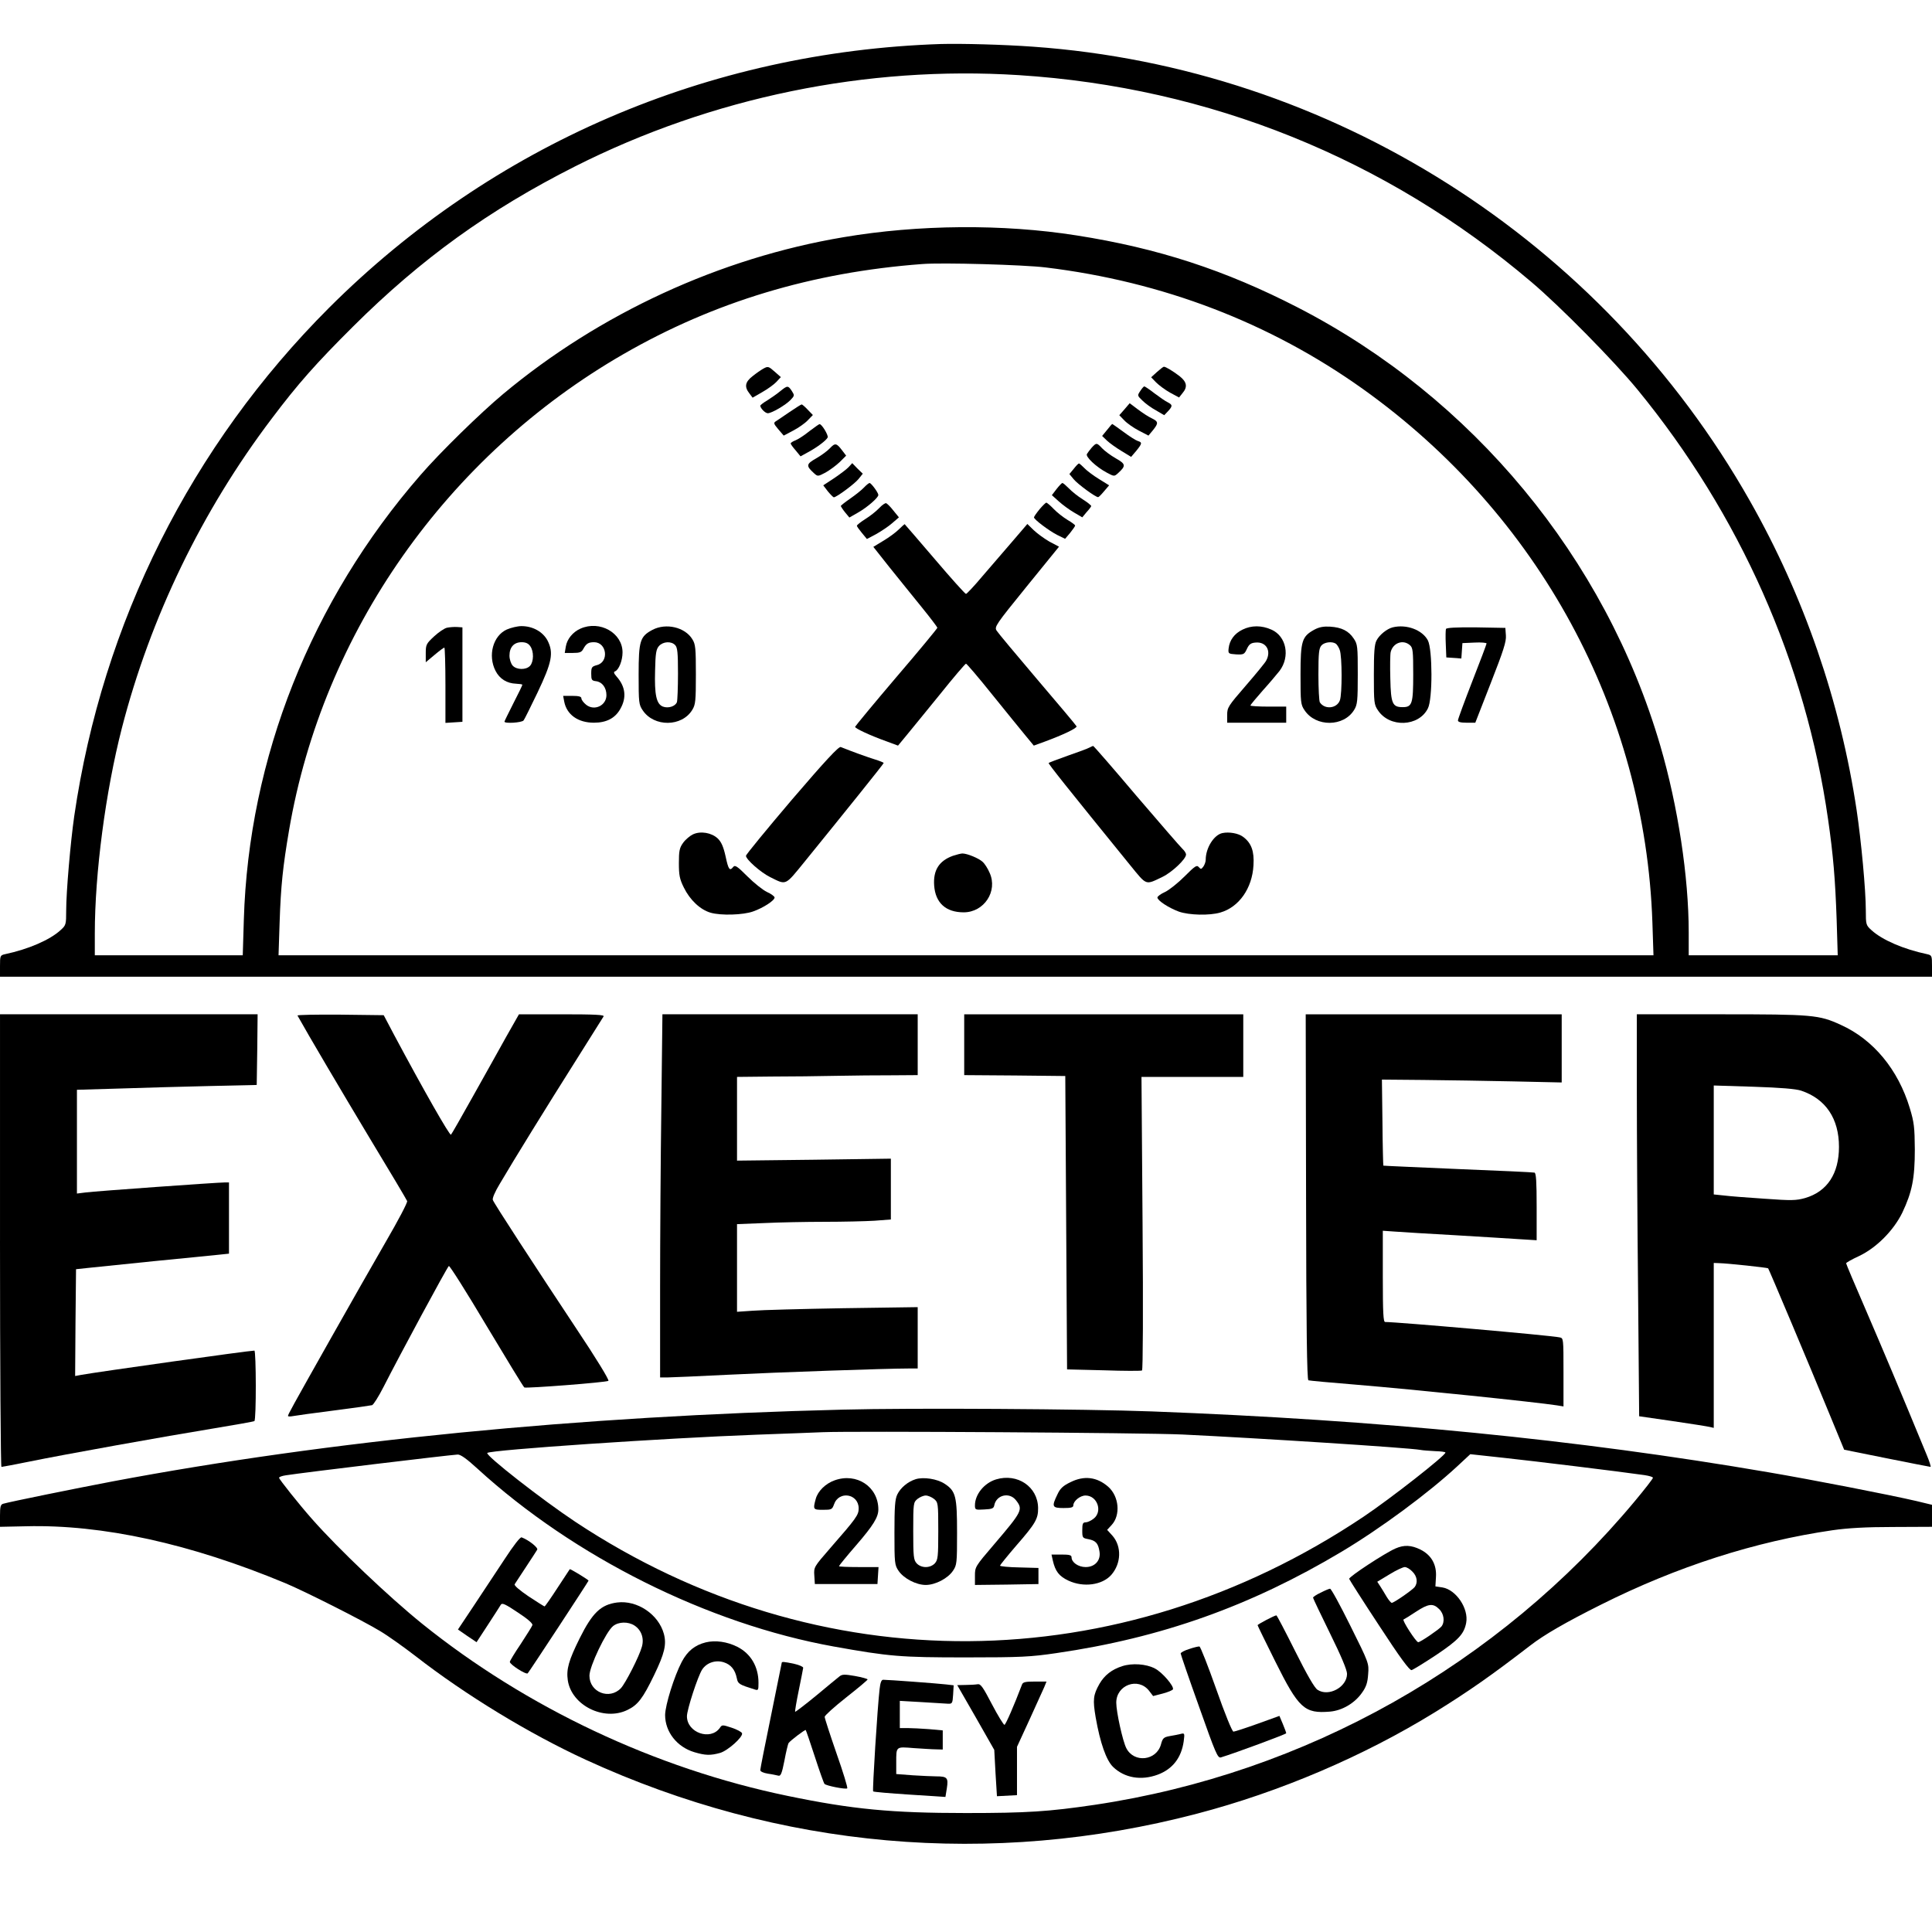 <?xml version="1.0" standalone="no"?>
<!DOCTYPE svg PUBLIC "-//W3C//DTD SVG 20010904//EN"
 "http://www.w3.org/TR/2001/REC-SVG-20010904/DTD/svg10.dtd">
<svg version="1.0" xmlns="http://www.w3.org/2000/svg"
 width="1080pt" height="1080pt" viewBox="0 0 1080 1080"
 preserveAspectRatio="xMidYMid meet">

<g transform="translate(0,1080) scale(0.1,-0.1)"
fill="#000000" stroke="none">
<path d="M5260 10554 c-1302 -43 -2507 -563 -3420 -1474 -772 -772 -1267
-1760 -1425 -2842 -21 -146 -45 -425 -45 -526 0 -81 -1 -84 -32 -112 -59 -54
-178 -106 -310 -134 -27 -6 -28 -9 -28 -66 l0 -60 5400 0 5400 0 0 60 c0 57
-1 60 -27 66 -133 28 -252 80 -311 134 -31 28 -32 31 -32 112 0 112 -26 390
-51 557 -91 608 -295 1199 -597 1731 -828 1462 -2342 2421 -4007 2539 -167 12
-397 18 -515 15z m435 -174 c1066 -68 2053 -466 2865 -1156 160 -135 464 -444
593 -601 573 -699 941 -1528 1066 -2403 29 -201 40 -333 48 -562 l6 -198 -416
0 -417 0 0 128 c0 310 -60 705 -159 1044 -307 1049 -1049 1946 -2026 2449
-406 209 -783 332 -1237 403 -411 65 -885 61 -1303 -10 -690 -116 -1363 -426
-1903 -877 -128 -107 -353 -327 -461 -452 -612 -703 -961 -1583 -988 -2487
l-6 -198 -414 0 -413 0 0 121 c0 338 60 793 151 1148 160 621 448 1216 838
1731 146 194 248 309 455 515 381 379 760 652 1241 895 765 386 1630 564 2480
510z m150 -1075 c654 -79 1254 -309 1773 -679 984 -702 1579 -1798 1619 -2983
l6 -183 -3843 0 -3843 0 6 183 c7 207 18 311 53 517 189 1106 882 2092 1870
2661 507 292 1055 457 1669 503 114 9 567 -4 690 -19z"/>
<path d="M4265 8738 c-11 -6 -37 -24 -57 -40 -43 -33 -48 -60 -19 -97 l18 -24
54 31 c30 17 66 43 79 57 l25 27 -33 29 c-36 32 -39 33 -67 17z"/>
<path d="M6468 8721 l-33 -30 28 -29 c16 -16 51 -42 78 -57 l50 -27 19 24 c30
35 25 63 -17 96 -37 28 -76 52 -87 52 -3 0 -20 -13 -38 -29z"/>
<path d="M4360 8612 c-19 -16 -52 -38 -72 -51 -21 -12 -38 -26 -38 -29 1 -15
28 -42 42 -42 22 0 100 46 127 74 23 24 23 26 7 51 -21 31 -24 31 -66 -3z"/>
<path d="M6374 8614 c-17 -25 -16 -26 12 -53 16 -16 50 -41 76 -55 l46 -27 21
22 c27 29 26 36 -1 50 -13 6 -46 29 -74 50 -28 22 -54 39 -57 39 -4 0 -14 -12
-23 -26z"/>
<path d="M6286 8512 l-29 -33 28 -29 c15 -16 52 -42 81 -57 l54 -28 25 30 c32
40 31 48 -7 67 -18 8 -53 31 -78 50 l-45 34 -29 -34z"/>
<path d="M4414 8497 c-33 -23 -68 -46 -77 -52 -14 -9 -12 -14 14 -45 l30 -35
53 28 c29 15 66 41 81 57 l29 30 -29 30 c-16 17 -31 30 -34 29 -3 0 -33 -19
-67 -42z"/>
<path d="M4525 8390 c-27 -22 -62 -45 -77 -51 -16 -6 -28 -14 -28 -18 0 -4 12
-21 28 -39 l27 -33 40 22 c53 28 105 68 112 84 4 13 -34 76 -46 74 -3 0 -28
-18 -56 -39z"/>
<path d="M6188 8396 l-27 -33 27 -26 c15 -14 51 -40 81 -58 l54 -33 29 34 c33
41 34 47 8 55 -10 3 -47 26 -80 51 -33 24 -61 44 -63 44 -1 0 -14 -15 -29 -34z"/>
<path d="M4639 8294 c-13 -14 -48 -40 -76 -56 -57 -32 -58 -42 -13 -83 21 -19
22 -19 64 3 23 13 59 39 80 59 l36 36 -23 30 c-31 41 -39 42 -68 11z"/>
<path d="M6103 8298 c-11 -13 -23 -29 -27 -36 -9 -15 51 -72 111 -104 41 -22
42 -22 63 -3 45 41 44 51 -13 83 -28 16 -63 42 -76 56 -30 32 -32 32 -58 4z"/>
<path d="M4744 8189 c-10 -11 -47 -39 -81 -62 l-61 -40 26 -34 c15 -18 30 -33
33 -33 15 0 116 75 138 102 l24 30 -30 29 -29 30 -20 -22z"/>
<path d="M6002 8179 l-24 -29 24 -29 c22 -27 124 -102 137 -100 3 0 18 15 33
33 l28 33 -58 36 c-31 19 -68 47 -81 61 -14 14 -27 26 -30 25 -3 0 -16 -13
-29 -30z"/>
<path d="M4830 8075 c-13 -14 -47 -41 -77 -62 -29 -20 -53 -39 -53 -42 1 -3
11 -19 24 -35 l24 -29 49 28 c51 29 113 83 113 98 0 13 -40 67 -49 67 -4 0
-18 -11 -31 -25z"/>
<path d="M5906 8066 l-26 -34 39 -35 c21 -19 59 -47 85 -62 l46 -27 24 29 c14
15 26 31 26 34 0 4 -21 21 -48 38 -26 16 -61 44 -77 61 -16 16 -32 30 -36 30
-4 0 -18 -15 -33 -34z"/>
<path d="M4915 7960 c-16 -17 -51 -45 -77 -61 -27 -17 -48 -34 -48 -38 0 -4
13 -22 28 -40 l28 -34 53 28 c28 16 69 43 89 61 l37 32 -31 38 c-16 21 -35 39
-40 41 -6 2 -23 -10 -39 -27z"/>
<path d="M5811 7953 c-17 -21 -31 -41 -31 -45 0 -12 83 -74 129 -98 l45 -22
28 33 c15 19 28 37 28 41 0 4 -19 18 -43 32 -23 14 -58 41 -77 61 -18 19 -37
35 -41 35 -4 0 -21 -17 -38 -37z"/>
<path d="M5025 7841 c-17 -17 -55 -45 -87 -64 l-56 -34 91 -115 c51 -63 131
-163 180 -223 48 -59 87 -111 87 -114 0 -4 -103 -129 -230 -277 -126 -148
-229 -273 -230 -277 0 -9 83 -48 178 -82 l62 -23 48 58 c26 31 109 134 186
228 76 95 142 172 146 172 4 0 70 -77 146 -172 77 -95 160 -198 186 -229 l47
-57 63 23 c103 38 180 75 176 85 -2 5 -100 122 -218 260 -118 139 -221 262
-229 275 -13 21 -5 33 167 245 l182 224 -53 28 c-28 16 -68 45 -88 64 l-36 35
-84 -98 c-47 -54 -122 -142 -168 -195 -45 -54 -87 -98 -91 -98 -5 0 -84 88
-175 195 -92 107 -167 195 -168 195 -1 0 -16 -13 -32 -29z"/>
<path d="M2499 7291 c-15 -3 -47 -25 -73 -49 -43 -40 -46 -46 -46 -93 l0 -51
49 41 c27 23 52 41 55 41 3 0 6 -95 6 -211 l0 -210 48 3 47 3 0 264 0 264 -30
2 c-16 1 -42 -1 -56 -4z"/>
<path d="M2833 7281 c-77 -35 -107 -145 -63 -231 23 -45 63 -70 115 -72 19 -1
35 -3 35 -6 0 -3 -22 -49 -50 -103 -27 -54 -50 -100 -50 -103 0 -12 98 -6 107
7 5 6 40 77 78 156 80 168 91 221 56 290 -26 49 -82 81 -146 81 -22 0 -59 -9
-82 -19z m131 -93 c21 -29 20 -87 -1 -110 -22 -24 -75 -23 -97 1 -10 11 -18
36 -18 56 0 47 25 75 68 75 23 0 38 -7 48 -22z"/>
<path d="M3245 7286 c-43 -19 -75 -58 -82 -100 l-6 -36 46 0 c38 0 48 4 58 23
16 29 28 37 60 37 71 0 85 -110 16 -128 -29 -8 -32 -12 -32 -48 0 -35 3 -39
27 -42 34 -4 58 -36 58 -78 0 -58 -67 -90 -113 -54 -15 12 -27 28 -27 36 0 10
-14 14 -51 14 l-51 0 6 -32 c14 -73 77 -118 166 -118 70 0 118 25 147 76 37
64 30 126 -21 183 -15 17 -17 25 -8 28 21 8 42 60 42 106 0 109 -127 181 -235
133z"/>
<path d="M3647 7279 c-69 -37 -77 -61 -77 -250 0 -156 1 -168 23 -200 63 -94
219 -93 277 3 18 29 20 51 20 198 0 146 -2 169 -20 197 -41 67 -147 92 -223
52z m127 -85 c13 -13 16 -42 16 -159 0 -79 -3 -151 -6 -160 -9 -24 -49 -36
-78 -25 -37 14 -48 67 -44 202 2 97 6 119 22 137 23 25 68 28 90 5z"/>
<path d="M6945 7280 c-45 -22 -72 -59 -77 -105 -3 -29 -1 -30 42 -33 42 -2 46
0 60 30 12 26 22 34 48 36 60 6 90 -46 60 -101 -6 -12 -58 -75 -115 -141 -97
-112 -103 -121 -103 -162 l0 -44 165 0 165 0 0 45 0 45 -100 0 c-55 0 -100 3
-100 6 0 4 31 41 68 83 38 42 80 92 95 111 60 80 38 193 -45 230 -55 25 -113
25 -163 0z"/>
<path d="M7347 7280 c-69 -38 -77 -62 -77 -251 0 -156 1 -168 23 -200 63 -94
219 -93 277 3 18 29 20 51 20 199 0 156 -1 168 -23 200 -28 42 -67 62 -132 66
-36 2 -60 -2 -88 -17z m120 -78 c6 -4 17 -20 22 -35 14 -35 14 -247 1 -282
-17 -46 -85 -53 -112 -11 -4 6 -8 76 -8 155 0 121 3 147 17 163 16 18 58 24
80 10z"/>
<path d="M7785 7293 c-32 -8 -74 -42 -90 -73 -12 -22 -15 -68 -15 -193 0 -154
1 -166 23 -198 65 -98 228 -92 279 11 27 52 26 330 0 380 -31 59 -120 92 -197
73z m97 -100 c16 -14 18 -33 18 -163 0 -164 -6 -183 -59 -183 -57 0 -66 19
-69 159 -2 69 -1 136 2 149 13 52 70 72 108 38z"/>
<path d="M8083 7284 c-2 -6 -3 -44 -1 -85 l3 -74 42 -3 42 -3 3 43 3 43 68 3
c37 2 67 -1 67 -5 0 -4 -36 -100 -80 -212 -44 -113 -80 -211 -80 -218 0 -9 15
-13 48 -13 l49 0 87 223 c70 179 87 231 84 265 l-3 42 -164 3 c-111 1 -165 -2
-168 -9z"/>
<path d="M4427 6330 c-141 -166 -257 -307 -257 -314 0 -20 82 -93 135 -119 93
-46 81 -51 196 90 220 271 439 543 439 548 0 2 -21 11 -47 19 -40 12 -131 45
-193 70 -11 5 -87 -77 -273 -294z"/>
<path d="M6090 6621 c-8 -5 -62 -25 -120 -45 -57 -20 -106 -39 -108 -41 -4 -3
102 -136 457 -573 93 -114 83 -110 179 -64 54 26 132 100 132 125 0 8 -9 22
-20 32 -10 9 -126 143 -257 296 -130 154 -239 279 -242 279 -3 0 -13 -5 -21
-9z"/>
<path d="M3874 6136 c-17 -8 -42 -29 -55 -47 -21 -29 -24 -46 -24 -114 0 -67
4 -89 28 -137 34 -69 91 -123 149 -140 58 -17 183 -13 238 7 57 20 120 61 120
78 0 6 -20 21 -43 31 -23 11 -72 50 -109 87 -56 56 -69 65 -79 53 -20 -25 -27
-16 -43 59 -12 54 -24 81 -44 100 -34 32 -95 43 -138 23z"/>
<path d="M6833 6143 c-47 -10 -93 -83 -93 -149 0 -11 -6 -28 -13 -38 -12 -16
-14 -16 -26 -3 -11 13 -21 6 -79 -52 -37 -37 -86 -76 -109 -87 -23 -10 -43
-25 -43 -31 0 -17 63 -58 120 -79 57 -20 171 -23 232 -5 104 30 178 135 185
264 5 79 -12 125 -58 159 -26 20 -79 29 -116 21z"/>
<path d="M5327 6016 c-78 -28 -111 -81 -105 -166 7 -97 65 -150 165 -150 114
0 192 118 145 221 -10 24 -28 52 -40 62 -22 20 -86 46 -112 46 -8 0 -32 -6
-53 -13z"/>
<path d="M0 3865 c0 -696 4 -1265 8 -1265 5 0 74 13 153 29 200 41 769 143
1033 186 121 20 223 38 228 41 11 7 10 394 0 394 -30 0 -877 -119 -970 -136
l-32 -6 2 298 3 299 65 7 c36 4 202 21 370 38 168 16 331 33 363 36 l57 6 0
199 0 199 -25 0 c-40 0 -726 -49 -777 -56 l-48 -6 0 290 0 290 238 7 c130 4
356 11 502 14 l265 6 3 198 2 197 -720 0 -720 0 0 -1265z"/>
<path d="M1663 5123 c60 -108 246 -423 404 -686 112 -185 206 -343 209 -351 3
-8 -51 -110 -119 -227 -68 -118 -205 -358 -304 -534 -225 -399 -243 -432 -243
-440 0 -4 12 -4 28 -1 15 3 117 17 227 31 110 14 207 28 215 30 8 3 37 49 64
102 91 179 352 663 365 676 4 4 99 -146 210 -333 112 -187 207 -343 212 -346
11 -6 456 28 470 37 6 4 -69 127 -178 290 -234 353 -461 701 -468 721 -4 9 13
48 38 89 78 133 267 439 422 684 83 132 155 246 159 253 6 9 -43 12 -233 12
l-240 0 -72 -127 c-39 -71 -123 -220 -186 -333 -63 -113 -118 -209 -122 -213
-7 -7 -154 251 -318 558 l-58 110 -243 3 c-134 1 -241 -1 -239 -5z"/>
<path d="M3697 4613 c-4 -285 -7 -742 -7 -1015 l0 -498 41 0 c22 0 174 7 337
15 279 14 889 35 1008 35 l54 0 0 172 0 171 -417 -6 c-230 -4 -457 -10 -505
-14 l-88 -6 0 245 0 245 152 6 c83 4 235 7 338 7 103 0 228 3 278 6 l92 7 0
170 0 170 -430 -6 -430 -5 0 234 0 234 193 2 c105 0 269 2 362 4 94 2 234 3
313 3 l142 1 0 170 0 170 -713 0 -714 0 -6 -517z"/>
<path d="M5390 4960 l0 -170 283 -2 282 -3 5 -820 5 -820 205 -5 c113 -4 209
-4 214 -1 5 2 7 339 3 823 l-6 818 285 0 284 0 0 175 0 175 -780 0 -780 0 0
-170z"/>
<path d="M7301 4109 c1 -731 5 -1022 13 -1025 6 -2 124 -13 261 -24 339 -28
1011 -98 1128 -116 l37 -6 0 191 c0 190 0 191 -22 195 -49 11 -907 86 -975 86
-10 0 -13 48 -13 255 l0 255 73 -5 c39 -3 189 -12 332 -20 143 -9 304 -18 358
-22 l97 -6 0 187 c0 140 -3 188 -12 191 -7 2 -200 11 -428 20 -228 10 -416 18
-417 19 -1 1 -4 110 -5 241 l-3 240 230 -2 c127 -1 353 -5 503 -8 l272 -6 0
190 0 191 -716 0 -715 0 2 -1021z"/>
<path d="M9150 4703 c0 -236 3 -741 7 -1124 l6 -696 187 -27 c103 -15 197 -30
209 -33 l21 -5 0 461 0 461 28 -1 c49 -1 271 -25 276 -29 5 -6 234 -549 345
-820 l80 -194 238 -48 c131 -26 241 -48 245 -48 3 0 -6 30 -22 68 -160 388
-240 577 -336 800 -63 145 -114 266 -114 270 0 4 32 22 71 40 98 46 194 143
243 243 55 116 70 192 70 354 -1 123 -4 151 -28 230 -65 216 -204 384 -386
466 -122 56 -157 59 -671 59 l-469 0 0 -427z m919 0 c137 -46 211 -156 211
-314 0 -150 -66 -250 -189 -286 -50 -14 -75 -15 -226 -4 -93 6 -196 14 -227
18 l-58 6 0 304 0 305 223 -7 c152 -5 236 -12 266 -22z"/>
<path d="M4710 2920 c-1472 -36 -2870 -173 -4080 -401 -205 -39 -575 -114
-612 -125 -15 -4 -18 -17 -18 -67 l0 -62 144 3 c429 11 920 -97 1451 -318 110
-46 433 -209 530 -268 44 -26 132 -89 197 -139 280 -218 637 -435 952 -580
1083 -498 2267 -603 3416 -302 463 121 931 321 1329 566 194 120 319 208 536
375 76 59 197 129 395 228 425 213 861 353 1295 416 84 12 186 18 337 18 l218
1 0 62 0 61 -87 21 c-150 35 -587 120 -828 161 -1067 183 -2172 292 -3445 340
-374 14 -1345 20 -1730 10z m1900 -139 c420 -20 1265 -74 1330 -86 14 -3 51
-5 83 -7 31 -1 57 -4 57 -8 0 -17 -305 -256 -457 -358 -1370 -918 -3049 -929
-4407 -29 -184 122 -504 372 -492 385 18 17 992 83 1506 102 162 6 329 12 370
14 172 7 1793 -3 2010 -13z m-3942 -190 c541 -495 1289 -868 1992 -995 313
-56 372 -61 740 -61 308 0 362 3 505 24 586 85 1086 263 1595 567 219 131 484
327 647 478 l72 67 193 -21 c166 -18 634 -75 781 -96 26 -4 47 -10 47 -15 0
-5 -45 -63 -100 -129 -763 -916 -1841 -1523 -3020 -1699 -258 -38 -378 -46
-720 -46 -417 0 -636 21 -998 96 -739 153 -1459 493 -2042 962 -187 151 -469
419 -617 587 -69 78 -183 221 -183 229 0 5 17 11 38 14 103 16 901 112 960
116 16 1 50 -23 110 -78z"/>
<path d="M4666 2525 c-51 -18 -94 -60 -106 -104 -16 -59 -15 -61 41 -61 47 0
51 2 61 30 27 79 138 60 138 -22 0 -37 -13 -55 -158 -221 -92 -106 -93 -107
-90 -154 l3 -48 175 0 175 0 3 48 3 47 -110 0 c-61 0 -111 2 -111 5 0 3 43 56
96 117 96 111 124 157 124 200 0 127 -121 207 -244 163z"/>
<path d="M5118 2531 c-44 -14 -84 -48 -102 -85 -13 -27 -16 -69 -16 -214 0
-169 1 -181 23 -213 28 -42 98 -79 152 -79 54 0 124 37 152 79 22 32 23 44 23
213 0 204 -7 233 -70 274 -41 27 -118 39 -162 25z m103 -110 c23 -19 24 -23
24 -179 0 -143 -2 -162 -19 -181 -12 -13 -31 -21 -51 -21 -20 0 -39 8 -51 21
-17 19 -19 38 -19 181 0 156 1 160 24 179 13 10 33 19 46 19 13 0 33 -9 46
-19z"/>
<path d="M5568 2530 c-66 -20 -118 -84 -118 -145 0 -25 2 -26 52 -23 44 2 53
6 56 23 11 58 84 76 121 29 41 -52 36 -62 -121 -246 -107 -125 -108 -127 -108
-177 l0 -51 178 2 177 3 0 45 0 45 -107 3 c-60 1 -108 6 -108 10 1 4 41 54 91
112 108 124 123 150 122 211 -2 118 -115 195 -235 159z"/>
<path d="M5983 2514 c-40 -19 -57 -35 -72 -68 -33 -68 -30 -76 34 -76 42 0 55
3 55 15 0 24 38 55 68 55 66 0 97 -89 46 -129 -15 -12 -35 -21 -45 -21 -16 0
-19 -8 -19 -44 0 -42 1 -44 34 -50 41 -8 55 -23 62 -68 9 -50 -25 -88 -77 -88
-41 0 -79 26 -79 55 0 12 -13 15 -56 15 l-56 0 7 -32 c14 -62 35 -89 88 -114
84 -39 188 -25 239 32 56 64 59 159 7 219 l-30 33 25 27 c51 55 42 160 -19
214 -63 55 -135 64 -212 25z"/>
<path d="M2820 2083 c-46 -70 -124 -188 -172 -260 l-88 -132 52 -36 52 -35 64
98 c35 53 67 104 72 112 7 11 25 3 95 -44 55 -36 85 -62 81 -71 -2 -7 -32 -54
-65 -105 -34 -50 -61 -95 -61 -100 0 -15 91 -73 100 -64 10 11 340 514 340
518 0 5 -102 67 -105 64 -1 -2 -32 -49 -69 -105 -37 -57 -69 -103 -72 -103 -2
0 -42 25 -89 56 -50 34 -82 61 -78 68 4 6 32 49 63 96 31 47 59 90 63 97 7 11
-47 54 -87 69 -8 3 -45 -45 -96 -123z"/>
<path d="M7801 2144 c-58 -25 -261 -158 -259 -170 2 -6 77 -124 168 -262 116
-178 170 -251 181 -248 8 2 70 40 138 85 125 84 155 117 167 179 15 80 -56
185 -132 198 l-40 6 3 51 c5 70 -25 124 -87 155 -51 25 -91 27 -139 6z m94
-129 c27 -26 32 -62 13 -87 -15 -18 -116 -88 -128 -88 -4 0 -17 15 -28 33 -11
19 -27 45 -36 59 l-17 26 68 41 c37 23 76 41 86 41 10 0 29 -11 42 -25z m150
-210 c27 -26 33 -71 13 -97 -14 -17 -118 -88 -130 -88 -12 0 -92 124 -82 127
5 2 36 21 69 43 70 46 96 49 130 15z"/>
<path d="M7383 1897 c-24 -11 -43 -24 -43 -28 0 -4 43 -94 95 -200 62 -126 95
-204 95 -226 0 -74 -103 -130 -165 -89 -17 11 -59 84 -125 216 -55 110 -102
200 -105 200 -10 0 -105 -50 -105 -55 0 -3 45 -94 99 -203 131 -263 163 -292
306 -280 68 6 138 47 179 106 23 32 31 56 34 103 5 61 4 63 -99 270 -57 115
-108 209 -114 208 -5 0 -29 -10 -52 -22z"/>
<path d="M3450 1842 c-91 -12 -138 -57 -209 -199 -62 -125 -76 -174 -67 -236
21 -140 201 -230 333 -166 59 28 87 66 149 194 59 122 71 172 55 232 -30 109
-149 189 -261 175z m97 -129 c38 -25 55 -71 41 -119 -14 -52 -91 -203 -117
-231 -64 -67 -176 -23 -176 70 0 52 93 246 132 277 31 25 85 26 120 3z"/>
<path d="M3945 1619 c-60 -15 -102 -48 -134 -109 -42 -80 -92 -240 -93 -297 0
-94 66 -179 164 -208 61 -18 89 -19 143 -4 43 12 130 90 123 110 -2 7 -28 21
-58 31 -52 17 -54 17 -66 -1 -52 -73 -184 -27 -184 65 0 37 61 224 85 261 25
38 74 55 120 41 41 -13 64 -41 74 -90 6 -31 13 -35 99 -62 21 -7 22 -4 22 37
0 90 -43 163 -118 201 -57 29 -123 38 -177 25z"/>
<path d="M6648 1582 c-27 -8 -48 -20 -48 -25 0 -5 46 -139 103 -298 93 -263
104 -288 122 -283 82 25 365 130 365 135 0 4 -9 28 -19 52 l-19 45 -122 -44
c-67 -24 -128 -44 -135 -44 -7 0 -48 100 -96 237 -46 130 -88 237 -94 239 -5
1 -31 -5 -57 -14z"/>
<path d="M4370 1505 c0 -2 -27 -135 -60 -296 -33 -160 -60 -297 -60 -304 0 -8
18 -16 43 -20 23 -3 49 -9 58 -11 13 -4 20 12 34 84 9 49 20 93 23 98 11 15
93 77 96 73 2 -2 25 -69 51 -149 26 -80 50 -148 54 -152 10 -11 120 -32 127
-25 4 3 -23 91 -60 196 -36 104 -66 196 -66 204 0 7 54 56 120 108 66 52 120
97 120 101 0 3 -31 12 -70 19 -58 10 -72 10 -87 -2 -10 -8 -69 -56 -131 -108
-62 -51 -115 -91 -117 -90 -2 2 7 56 20 119 13 63 24 120 25 127 0 6 -23 16
-50 22 -56 12 -70 13 -70 6z"/>
<path d="M6273 1486 c-59 -19 -99 -51 -127 -99 -35 -62 -38 -88 -21 -188 25
-142 59 -239 97 -276 64 -62 157 -78 251 -43 82 31 131 94 144 186 6 46 5 47
-18 41 -13 -3 -41 -9 -61 -12 -33 -6 -39 -12 -48 -46 -25 -92 -151 -106 -194
-21 -20 39 -56 202 -56 254 0 99 122 144 183 67 l23 -30 54 14 c30 8 56 19 57
24 6 18 -61 96 -101 116 -49 26 -128 31 -183 13z"/>
<path d="M4917 1358 c-12 -102 -41 -567 -36 -572 2 -3 94 -11 204 -18 l200
-13 8 49 c9 58 2 66 -59 66 -22 0 -82 3 -132 6 l-92 7 0 63 c0 93 -3 90 98 82
48 -3 104 -7 125 -7 l37 -1 0 54 0 53 -77 7 c-42 3 -96 6 -120 6 l-43 0 0 76
0 76 123 -7 c67 -4 133 -8 147 -9 23 -1 25 3 28 51 l3 52 -43 5 c-42 5 -321
26 -351 26 -10 0 -16 -16 -20 -52z"/>
<path d="M5713 1383 c-44 -116 -91 -224 -98 -225 -5 0 -37 52 -70 115 -50 96
-63 115 -80 112 -11 -2 -41 -4 -67 -4 l-47 -1 104 -181 103 -181 7 -130 8
-129 56 3 56 3 0 135 0 135 69 150 c38 83 75 165 83 183 l13 32 -65 0 c-53 0
-67 -3 -72 -17z"/>
</g>
</svg>
